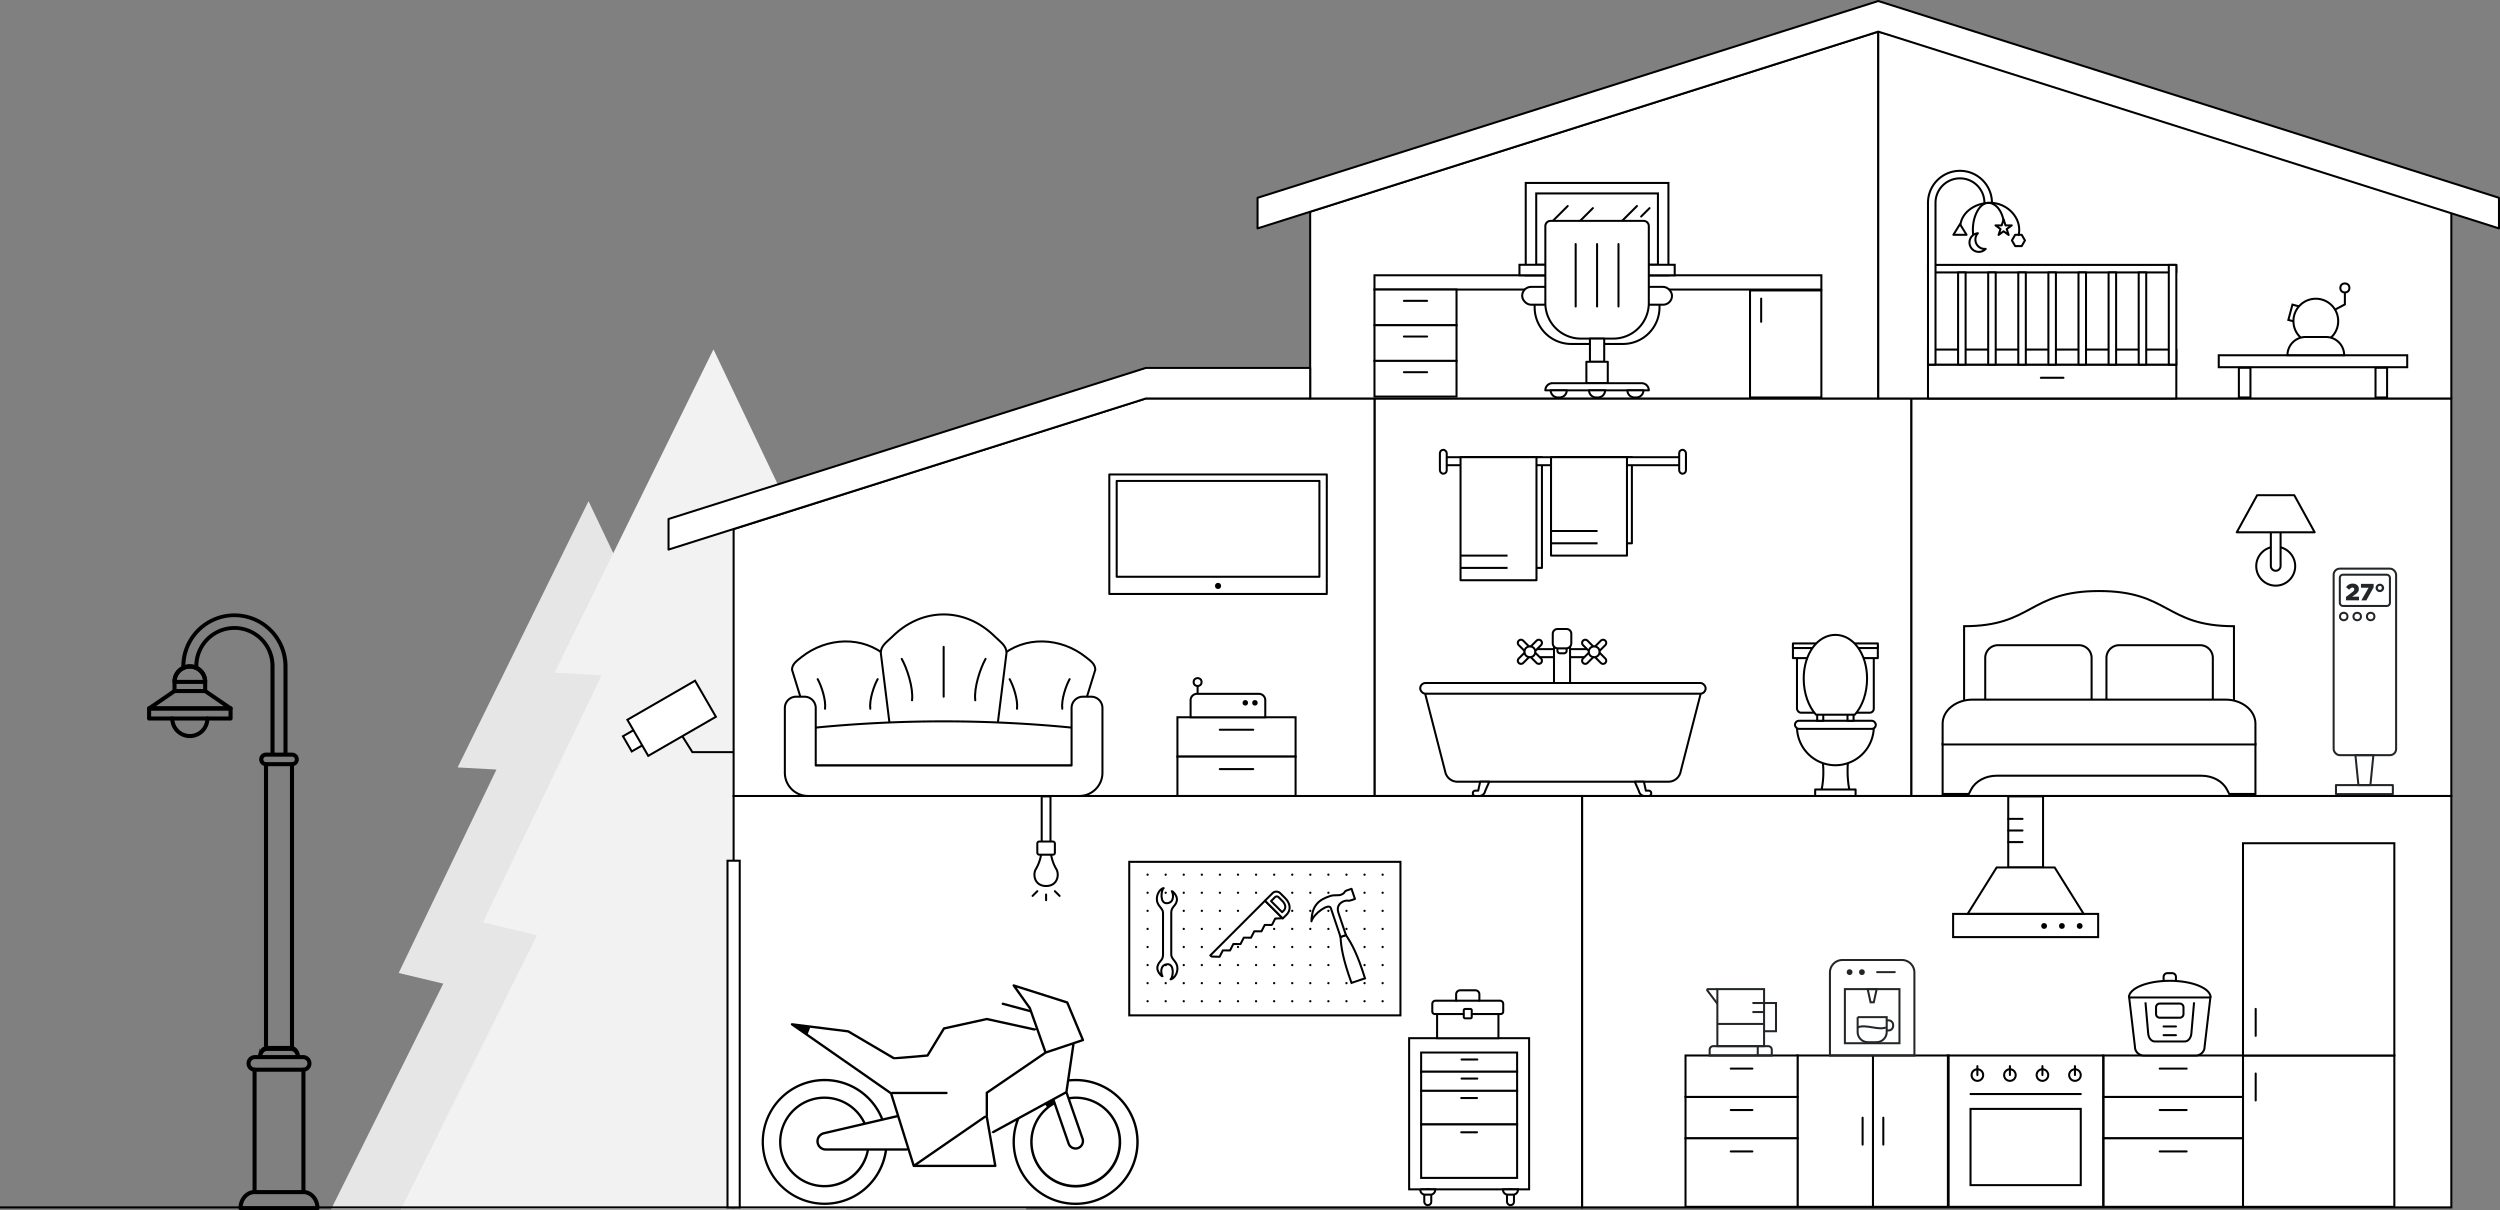 <svg xmlns="http://www.w3.org/2000/svg" width="1225.93" height="593.479" viewBox="0 0 1225.93 593.479"><rect x="0" y="0" width="1225.93" height="593.479" fill="#808080" stroke="none"/><title>smart_home</title><g id="Layer_2" data-name="Layer 2"><g id="artwork"><rect x="674.004" y="195.398" width="263.306" height="194.932" fill="#fff" stroke="#000" stroke-miterlimit="10"/><rect x="937.31" y="195.398" width="264.752" height="194.932" fill="#fff" stroke="#000" stroke-miterlimit="10"/><polygon points="414.952 592.98 162.357 592.98 163.583 590.512 217.365 482.352 195.501 477.126 243.444 377.372 224.413 376.32 288.588 245.75 348.54 371.625 330.204 373.19 349.294 410.143 379.58 468.77 359.828 475.039 414.952 592.98" fill="#e6e6e6"/><polygon points="503.312 592.98 196.567 592.98 198.055 589.983 263.367 458.636 236.816 452.29 295.037 331.15 271.925 329.873 349.859 171.311 422.663 324.171 400.397 326.072 423.578 370.947 460.358 442.142 436.371 449.755 503.312 592.98" fill="#f2f2f2"/><polygon points="674.009 195.4 674.009 390.33 359.749 390.33 359.749 259.47 561.809 195.4 674.009 195.4" fill="#fff" stroke="#000" stroke-miterlimit="10"/><polygon points="921.051 195.398 642.469 195.398 642.469 103.83 921.051 15.497 921.051 195.398" fill="#fff" stroke="#000" stroke-linejoin="round"/><polygon points="1202.062 195.398 921.051 195.398 921.051 15.497 1202.062 93.66 1202.062 195.398" fill="#fff" stroke="#000" stroke-linejoin="round"/><rect x="1123.083" y="149.745" width="3.88" height="7.767" transform="translate(78.096 -285.943) rotate(15)" fill="#fff" stroke="#000" stroke-miterlimit="10"/><polyline points="1140.06 154.475 1149.86 149.262 1149.86 141.2" fill="none" stroke="#000" stroke-miterlimit="10"/><circle cx="1135.611" cy="157.464" r="10.982" fill="#fff" stroke="#000" stroke-miterlimit="10"/><rect x="945.431" y="129.897" width="121.776" height="3.69" fill="#fff" stroke="#000" stroke-linecap="round" stroke-linejoin="round"/><rect x="945.431" y="178.792" width="121.776" height="16.606" fill="#fff" stroke="#000" stroke-linecap="round" stroke-linejoin="round"/><rect x="945.431" y="171.412" width="121.776" height="7.38" fill="#fff" stroke="#000" stroke-linecap="round" stroke-linejoin="round"/><path d="M945.431,125.285v53.508h3.69v-79.339a11.993,11.993,0,1,1,23.986,0" fill="#fff" stroke="#000" stroke-linecap="round" stroke-linejoin="round"/><rect x="960.192" y="133.588" width="3.69" height="45.205" fill="#fff" stroke="#000" stroke-linecap="round" stroke-linejoin="round"/><rect x="974.953" y="133.588" width="3.69" height="45.205" fill="#fff" stroke="#000" stroke-linecap="round" stroke-linejoin="round"/><rect x="989.714" y="133.588" width="3.69" height="45.205" fill="#fff" stroke="#000" stroke-linecap="round" stroke-linejoin="round"/><rect x="1004.474" y="133.588" width="3.69" height="45.205" fill="#fff" stroke="#000" stroke-linecap="round" stroke-linejoin="round"/><rect x="1019.235" y="133.588" width="3.69" height="45.205" fill="#fff" stroke="#000" stroke-linecap="round" stroke-linejoin="round"/><rect x="1033.996" y="133.588" width="3.69" height="45.205" fill="#fff" stroke="#000" stroke-linecap="round" stroke-linejoin="round"/><rect x="1048.757" y="133.588" width="3.69" height="45.205" fill="#fff" stroke="#000" stroke-linecap="round" stroke-linejoin="round"/><rect x="1063.517" y="129.897" width="3.69" height="48.895" fill="#fff" stroke="#000" stroke-linecap="round" stroke-linejoin="round"/><line x1="1011.855" y1="185.25" x2="1000.784" y2="185.25" fill="none" stroke="#000" stroke-linecap="round" stroke-linejoin="round"/><path d="M976.798,99.453a15.683,15.683,0,1,0-31.367,0v25.831" fill="none" stroke="#000" stroke-linecap="round" stroke-linejoin="round"/><path d="M982.794,111.446c0-6.624-3.511-11.993-7.842-11.993s-8.303,7.38-7.38,15.683" fill="none" stroke="#000" stroke-linecap="round" stroke-linejoin="round"/><polygon points="982.511 107.624 983.454 110.524 986.503 110.524 984.036 112.316 984.978 115.216 982.511 113.424 980.045 115.216 980.987 112.316 978.52 110.524 981.569 110.524 982.511 107.624" fill="#fff" stroke="#000" stroke-linecap="round" stroke-linejoin="round"/><path d="M973.733,122.042a4.585,4.585,0,1,1-3.836-7.675,4.587,4.587,0,0,0,3.836,7.675Z" fill="#fff" stroke="#000" stroke-linecap="round" stroke-linejoin="round"/><path d="M961.249,111.447c0-6.624,6.613-11.993,14.771-11.993s15.64,7.38,13.902,15.683" fill="none" stroke="#000" stroke-linecap="round" stroke-linejoin="round"/><polygon points="991.383 115.137 988.187 115.137 986.589 117.904 988.187 120.672 991.383 120.672 992.981 117.904 991.383 115.137" fill="none" stroke="#000" stroke-linecap="round" stroke-linejoin="round"/><polygon points="964.343 115.137 957.886 115.137 961.115 109.915 964.343 115.137" fill="#fff" stroke="#000" stroke-linecap="round" stroke-linejoin="round"/><rect x="1088.013" y="174.212" width="92.417" height="5.858" fill="#fff"/><path d="M1179.93,174.712v4.858h-91.417v-4.858h91.417m1-1h-93.417v6.858h93.417v-6.858Z"/><rect x="1164.887" y="180.346" width="5.673" height="14.569" fill="#fff"/><path d="M1170.06,180.845V194.415h-4.673V180.845h4.673m1-1h-6.673V195.415h6.673V179.845Z"/><rect x="1097.883" y="180.346" width="5.672" height="14.569" fill="#fff"/><path d="M1103.055,180.845V194.415h-4.673V180.845h4.673m1-1h-6.673V195.415h6.673V179.845Z"/><path d="M1130.63,165.249h9.963a8.92,8.92,0,0,1,8.92,8.92v0a0,0,0,0,1,0,0H1121.71a0,0,0,0,1,0,0v0A8.92,8.92,0,0,1,1130.63,165.249Z" fill="#fff" stroke="#000" stroke-miterlimit="10"/><circle cx="1149.86" cy="141.2" r="2.224" fill="#fff" stroke="#000" stroke-miterlimit="10"/><path d="M752.548,145.048h61.227a0,0,0,0,1,0,0v5.685A17.931,17.931,0,0,1,795.845,168.665H770.479a17.931,17.931,0,0,1-17.931-17.931v-5.685A0,0,0,0,1,752.548,145.048Z" fill="#fff" stroke="#000" stroke-linecap="round" stroke-linejoin="round"/><rect x="674.004" y="134.99" width="219.144" height="6.997" fill="#fff" stroke="#000" stroke-miterlimit="10"/><rect x="674.004" y="141.987" width="40.235" height="17.494" fill="#fff" stroke="#000" stroke-miterlimit="10"/><rect x="674.004" y="159.481" width="40.235" height="17.494" fill="#fff" stroke="#000" stroke-miterlimit="10"/><rect x="674.004" y="176.974" width="40.235" height="17.494" fill="#fff" stroke="#000" stroke-miterlimit="10"/><rect x="858.161" y="142.424" width="34.987" height="52.481" transform="translate(1751.308 337.33) rotate(-180)" fill="#fff" stroke="#000" stroke-miterlimit="10"/><line x1="699.807" y1="147.527" x2="688.436" y2="147.527" fill="none" stroke="#000" stroke-linecap="round" stroke-miterlimit="10"/><line x1="699.807" y1="165.02" x2="688.436" y2="165.02" fill="none" stroke="#000" stroke-linecap="round" stroke-miterlimit="10"/><line x1="699.807" y1="182.514" x2="688.436" y2="182.514" fill="none" stroke="#000" stroke-linecap="round" stroke-miterlimit="10"/><line x1="863.627" y1="157.804" x2="863.627" y2="146.433" fill="none" stroke="#000" stroke-linecap="round" stroke-miterlimit="10"/><rect x="748.175" y="89.712" width="69.974" height="45.277" fill="#fff" stroke="#000" stroke-miterlimit="10"/><rect x="765.669" y="82.509" width="34.987" height="59.684" transform="translate(670.811 895.513) rotate(-90)" fill="#fff" stroke="#000" stroke-miterlimit="10"/><line x1="758.465" y1="111.322" x2="768.756" y2="101.032" fill="#fff" stroke="#000" stroke-linecap="round" stroke-linejoin="round"/><line x1="798.906" y1="121.972" x2="804.154" y2="116.724" fill="#fff" stroke="#000" stroke-linecap="round" stroke-linejoin="round"/><line x1="804.772" y1="106.177" x2="808.888" y2="102.061" fill="#fff" stroke="#000" stroke-linecap="round" stroke-linejoin="round"/><line x1="771.791" y1="121.098" x2="775.29" y2="117.599" fill="#fff" stroke="#000" stroke-linecap="round" stroke-linejoin="round"/><line x1="762.582" y1="120.583" x2="781.104" y2="102.061" fill="#fff" stroke="#000" stroke-linecap="round" stroke-linejoin="round"/><line x1="781.104" y1="122.641" x2="802.714" y2="101.032" fill="#fff" stroke="#000" stroke-linecap="round" stroke-linejoin="round"/><rect x="745.099" y="129.84" width="76.13" height="5.15" fill="#fff" stroke="#000" stroke-miterlimit="10"/><rect x="746.426" y="140.675" width="16.531" height="8.747" rx="4.373" ry="4.373" fill="#fff" stroke="#000" stroke-linecap="round" stroke-linejoin="round"/><rect x="803.367" y="140.675" width="16.531" height="8.747" rx="4.373" ry="4.373" transform="translate(1623.266 290.097) rotate(180)" fill="#fff" stroke="#000" stroke-linecap="round" stroke-linejoin="round"/><path d="M760.361,108.312h45.603a2.564,2.564,0,0,1,2.564,2.564v37.754a17.411,17.411,0,0,1-17.411,17.411H775.207a17.411,17.411,0,0,1-17.411-17.411V110.876A2.564,2.564,0,0,1,760.361,108.312Z" fill="#fff" stroke="#000" stroke-linecap="round" stroke-linejoin="round"/><rect x="779.663" y="166.041" width="6.997" height="11.371" fill="#fff" stroke="#000" stroke-linecap="round" stroke-linejoin="round"/><rect x="777.914" y="177.412" width="10.496" height="10.496" fill="#fff" stroke="#000" stroke-linecap="round" stroke-linejoin="round"/><path d="M761.295,187.908h43.734a3.499,3.499,0,0,1,3.499,3.499v0a0,0,0,0,1,0,0H757.797a0,0,0,0,1,0,0v0A3.499,3.499,0,0,1,761.295,187.908Z" fill="#fff" stroke="#000" stroke-linecap="round" stroke-linejoin="round"/><path d="M760.421,191.406h7.872a0,0,0,0,1,0,0v0a3.499,3.499,0,0,1-3.499,3.499h-.875a3.499,3.499,0,0,1-3.499-3.499v0A0,0,0,0,1,760.421,191.406Z" fill="#fff" stroke="#000" stroke-linecap="round" stroke-linejoin="round"/><path d="M779.226,191.406h7.872a0,0,0,0,1,0,0v0a3.499,3.499,0,0,1-3.499,3.499h-.875a3.499,3.499,0,0,1-3.499-3.499v0a0,0,0,0,1,0,0Z" fill="#fff" stroke="#000" stroke-linecap="round" stroke-linejoin="round"/><path d="M798.032,191.406h7.872a0,0,0,0,1,0,0v0a3.499,3.499,0,0,1-3.499,3.499h-.875a3.499,3.499,0,0,1-3.499-3.499v0A0,0,0,0,1,798.032,191.406Z" fill="#fff" stroke="#000" stroke-linecap="round" stroke-linejoin="round"/><line x1="783.162" y1="119.683" x2="783.162" y2="150.297" fill="none" stroke="#000" stroke-linecap="round" stroke-linejoin="round"/><line x1="793.658" y1="119.683" x2="793.658" y2="150.297" fill="none" stroke="#000" stroke-linecap="round" stroke-linejoin="round"/><line x1="772.666" y1="119.683" x2="772.666" y2="150.297" fill="none" stroke="#000" stroke-linecap="round" stroke-linejoin="round"/><rect x="751.529" y="318.314" width="28.894" height="3.94" fill="#fff" stroke="#000" stroke-linejoin="round"/><path d="M765.976,308.448h0a3.94,3.94,0,0,1,3.94,3.94v29.214a0,0,0,0,1,0,0H762.035a0,0,0,0,1,0,0V312.388A3.94,3.94,0,0,1,765.976,308.448Z" fill="#fff" stroke="#000" stroke-linejoin="round"/><path d="M764.881,315.687h2.189a1.153,1.153,0,0,1,1.153,1.153v2.275a1.238,1.238,0,0,1-1.238,1.238h-2.018a1.238,1.238,0,0,1-1.238-1.238v-2.275A1.153,1.153,0,0,1,764.881,315.687Z" fill="#fff" stroke="#000" stroke-linejoin="round"/><path d="M763.768,308.448H768.183a2.339,2.339,0,0,1,2.339,2.339v4.641a2.512,2.512,0,0,1-2.512,2.512h-4.068a2.512,2.512,0,0,1-2.512-2.512v-4.641A2.339,2.339,0,0,1,763.768,308.448Z" fill="#fff" stroke="#000" stroke-linejoin="round"/><path d="M834.64,337.546l-10.47,40.705a6.162,6.162,0,0,1-6.062,5.082H714.717a6.162,6.162,0,0,1-6.062-5.082l-10.47-40.705Z" fill="#fff" stroke="#000" stroke-linejoin="round"/><rect x="696.436" y="334.922" width="139.954" height="5.248" rx="2.624" ry="2.624" fill="#fff" stroke="#000" stroke-linejoin="round"/><path d="M730.305,383.332l-1.942,4.374-.219.647A2.887,2.887,0,0,1,725.406,390.33H723.482a1.236,1.236,0,0,1-1.242-1.242V388.948a1.236,1.236,0,0,1,1.242-1.242h1.382l.971-4.374Z" fill="#fff" stroke="#000" stroke-linejoin="round"/><path d="M801.646,383.332l1.942,4.374.219.647a2.887,2.887,0,0,0,2.738,1.977h1.924a1.236,1.236,0,0,0,1.242-1.242V388.948a1.236,1.236,0,0,0-1.242-1.242H807.087l-.971-4.374Z" fill="#fff" stroke="#000" stroke-linejoin="round"/><path d="M787.195,322.897a1.548,1.548,0,1,1-2.19,2.19l-3.269-3.269-3.269,3.269a1.564,1.564,0,0,1-2.19,0,1.554,1.554,0,0,1,0-2.19l3.269-3.269-3.269-3.269a1.564,1.564,0,0,1,0-2.19,1.554,1.554,0,0,1,2.19,0l3.269,3.269,3.269-3.269a1.548,1.548,0,1,1,2.19,2.19l-3.269,3.269Z" fill="#fff" stroke="#000" stroke-linejoin="round"/><circle cx="781.736" cy="319.627" r="2.627" fill="#fff" stroke="#000" stroke-linejoin="round"/><path d="M744.756,322.897a1.548,1.548,0,1,0,2.19,2.19l3.269-3.269,3.269,3.269a1.564,1.564,0,0,0,2.19,0,1.554,1.554,0,0,0,0-2.19l-3.269-3.269,3.269-3.269a1.564,1.564,0,0,0,0-2.19,1.554,1.554,0,0,0-2.19,0l-3.269,3.269-3.269-3.269a1.548,1.548,0,1,0-2.19,2.19l3.269,3.269Z" fill="#fff" stroke="#000" stroke-linejoin="round"/><circle cx="750.215" cy="319.627" r="2.627" fill="#fff" stroke="#000" stroke-linejoin="round"/><path d="M893.877,373.762h12.289c-.447,5.627-.025,12.002,1.536,16.568H892.34C893.976,386.035,894.488,379.709,893.877,373.762Z" fill="#fff" stroke="#000" stroke-linejoin="round"/><path d="M881.191,356.419a18.83,18.83,0,0,0,37.66,0Z" fill="#fff" stroke="#000" stroke-linejoin="round"/><rect x="880.2" y="353.446" width="39.642" height="3.964" rx="1.982" ry="1.982" fill="#fff" stroke="#000" stroke-linejoin="round"/><rect x="891.102" y="349.977" width="2.973" height="3.469" fill="#fff" stroke="#000" stroke-linejoin="round"/><rect x="905.967" y="349.977" width="2.973" height="3.469" transform="translate(1814.908 703.423) rotate(-180)" fill="#fff" stroke="#000" stroke-linejoin="round"/><rect x="881.191" y="318.759" width="37.66" height="30.723" rx="1.982" ry="1.982" fill="#fff" stroke="#000" stroke-linejoin="round"/><rect x="879.209" y="316.777" width="41.624" height="5.946" fill="#fff" stroke="#000" stroke-linejoin="round"/><rect x="879.209" y="315.527" width="41.624" height="2.241" fill="#fff" stroke="#000" stroke-linejoin="round"/><path d="M915.555,332.765c0,7.201-2.351,13.611-6.017,17.708H890.504c-3.666-4.096-6.017-10.507-6.017-17.708,0-12.384,6.959-21.439,15.534-21.439S915.555,320.381,915.555,332.765Z" fill="#fff" stroke="#000" stroke-linejoin="round"/><rect x="890.111" y="387.141" width="19.821" height="3.189" fill="#fff" stroke="#000" stroke-linejoin="round"/><rect x="718.89" y="224.197" width="37.236" height="54.292" fill="#fff" stroke="#000" stroke-linejoin="round"/><rect x="762.995" y="224.197" width="37.236" height="42.227" fill="#fff" stroke="#000" stroke-linejoin="round"/><rect x="706.931" y="224.197" width="119.807" height="3.921" fill="#fff" stroke="#000" stroke-linejoin="round"/><rect x="823.42" y="220.578" width="3.318" height="11.719" rx="1.659" ry="1.659" fill="#fff" stroke="#000" stroke-linejoin="round"/><rect x="706.088" y="220.578" width="3.345" height="11.719" rx="1.673" ry="1.673" fill="#fff" stroke="#000" stroke-linejoin="round"/><rect x="716.207" y="224.197" width="37.236" height="60.325" fill="#fff" stroke="#000" stroke-linejoin="round"/><rect x="760.582" y="224.197" width="37.236" height="48.26" fill="#fff" stroke="#000" stroke-linejoin="round"/><line x1="716.207" y1="278.49" x2="739.267" y2="278.49" fill="#fff" stroke="#000" stroke-linejoin="round"/><line x1="760.34" y1="266.425" x2="783.399" y2="266.425" fill="#fff" stroke="#000" stroke-linejoin="round"/><line x1="716.207" y1="272.457" x2="739.267" y2="272.457" fill="#fff" stroke="#000" stroke-linejoin="round"/><line x1="760.34" y1="260.392" x2="783.399" y2="260.392" fill="#fff" stroke="#000" stroke-linejoin="round"/><circle cx="1115.947" cy="277.636" r="9.553" fill="#fff" stroke="#000" stroke-linecap="round" stroke-linejoin="round"/><path d="M1113.558,258.396h4.777a0,0,0,0,1,0,0v19.106a2.388,2.388,0,0,1-2.388,2.388h0a2.388,2.388,0,0,1-2.388-2.388V258.396A0,0,0,0,1,1113.558,258.396Z" fill="#fff" stroke="#000" stroke-linecap="round" stroke-linejoin="round"/><polygon points="1096.84 261.018 1135.053 261.018 1125.04 242.83 1106.853 242.83 1096.84 261.018" fill="#fff" stroke="#000" stroke-linecap="round" stroke-linejoin="round"/><path d="M435.163,322.175c-12.12-10.762-29.958-9.593-42.072,0-2.322,1.839-4.708,3.43-4.708,6.246l10.298,33.344h41.191V328.421C439.871,325.605,437.378,324.141,435.163,322.175Z" fill="#fff" stroke="#000" stroke-linecap="round" stroke-linejoin="round"/><path d="M490.316,322.175c12.12-10.762,29.958-9.593,42.072,0,2.322,1.839,4.708,3.43,4.708,6.246l-10.298,33.344H485.608V328.421C485.608,325.605,488.101,324.141,490.316,322.175Z" fill="#fff" stroke="#000" stroke-linecap="round" stroke-linejoin="round"/><path d="M487.89,312.182c-14.604-14.513-35.697-14.513-50.3,0-2.547,2.531-5.674,4.373-5.674,7.964l5.408,43.595h50.833l5.408-43.595C493.564,316.555,490.436,314.713,487.89,312.182Z" fill="#fff" stroke="#000" stroke-linecap="round" stroke-linejoin="round"/><path d="M527.633,375.367H397.846v-18.358a644.839,644.839,0,0,1,129.786,0Z" fill="#fff" stroke="#000" stroke-linecap="round" stroke-linejoin="round"/><path d="M483.289,323.107c-2.524,4.507-5.768,14.061-5.047,20.28" fill="#fff" stroke="#000" stroke-linecap="round" stroke-linejoin="round"/><path d="M442.19,323.107c2.524,4.507,5.768,14.061,5.047,20.28" fill="#fff" stroke="#000" stroke-linecap="round" stroke-linejoin="round"/><line x1="462.74" y1="341.644" x2="462.74" y2="317.204" fill="none" stroke="#000" stroke-linecap="round" stroke-linejoin="round"/><path d="M524.514,333.039c-1.806,3.225-4.127,10.061-3.611,14.511" fill="#fff" stroke="#000" stroke-linecap="round" stroke-linejoin="round"/><path d="M495.106,333.039c1.806,3.225,4.127,10.061,3.611,14.511" fill="#fff" stroke="#000" stroke-linecap="round" stroke-linejoin="round"/><path d="M400.965,333.039c1.806,3.225,4.127,10.061,3.611,14.511" fill="#fff" stroke="#000" stroke-linecap="round" stroke-linejoin="round"/><path d="M430.373,333.039c-1.806,3.225-4.127,10.061-3.611,14.511" fill="#fff" stroke="#000" stroke-linecap="round" stroke-linejoin="round"/><path d="M540.611,347.187v31.744A11.399,11.399,0,0,1,529.223,390.33H396.257a11.399,11.399,0,0,1-11.389-11.4V347.187a5.544,5.544,0,0,1,5.538-5.548h4.067a5.544,5.544,0,0,1,5.538,5.548v28.185h125.46V347.187a5.544,5.544,0,0,1,5.538-5.548h4.067A5.544,5.544,0,0,1,540.611,347.187Z" fill="#fff" stroke="#000" stroke-linecap="round" stroke-linejoin="round"/><rect x="543.975" y="232.66" width="106.646" height="58.605" fill="#fff" stroke="#000" stroke-linecap="round" stroke-linejoin="round"/><rect x="573.798" y="209.628" width="47" height="99.404" transform="translate(856.628 -337.968) rotate(90)" fill="#fff" stroke="#000" stroke-linecap="round" stroke-linejoin="round"/><circle cx="597.298" cy="287.323" r="1.5"/><rect x="577.378" y="351.723" width="57.94" height="19.304" fill="#fff" stroke="#000" stroke-miterlimit="10"/><rect x="577.378" y="371.026" width="57.94" height="19.304" fill="#fff" stroke="#000" stroke-miterlimit="10"/><line x1="614.535" y1="357.835" x2="598.161" y2="357.835" fill="none" stroke="#000" stroke-linecap="round" stroke-miterlimit="10"/><line x1="614.535" y1="377.139" x2="598.161" y2="377.139" fill="none" stroke="#000" stroke-linecap="round" stroke-miterlimit="10"/><line x1="587.272" y1="346.998" x2="587.272" y2="335.025" fill="#fff" stroke="#000" stroke-linecap="round" stroke-miterlimit="10"/><circle cx="587.272" cy="334.462" r="1.944" fill="#fff" stroke="#000" stroke-linecap="round" stroke-miterlimit="10"/><path d="M586.974,340.238h30.341a3.139,3.139,0,0,1,3.139,3.139v8.346a0,0,0,0,1,0,0H583.835a0,0,0,0,1,0,0v-8.346A3.139,3.139,0,0,1,586.974,340.238Z" fill="#fff" stroke="#000" stroke-linecap="round" stroke-miterlimit="10"/><circle cx="615.384" cy="344.643" r="1.352"/><circle cx="610.652" cy="344.643" r="1.352"/><rect x="775.826" y="390.33" width="426.236" height="201.738" fill="#fff" stroke="#000" stroke-miterlimit="10"/><rect x="359.744" y="390.33" width="416.041" height="201.738" fill="#fff" stroke="#000" stroke-miterlimit="10"/><rect x="984.786" y="390.531" width="17.07" height="34.851" fill="none" stroke="#000" stroke-linecap="round" stroke-miterlimit="10"/><rect x="881.343" y="517.581" width="74.21" height="74.21" fill="#fff" stroke="#000" stroke-miterlimit="10"/><rect x="1099.904" y="517.581" width="74.21" height="74.21" fill="#fff" stroke="#000" stroke-miterlimit="10"/><rect x="1099.904" y="413.499" width="74.21" height="104.082" fill="#fff" stroke="#000" stroke-miterlimit="10"/><rect x="1031.409" y="537.891" width="68.494" height="20.31" fill="#fff" stroke="#000" stroke-miterlimit="10"/><rect x="1031.409" y="558.2" width="68.494" height="33.591" fill="#fff" stroke="#000" stroke-miterlimit="10"/><line x1="1072.257" y1="544.322" x2="1059.056" y2="544.322" fill="none" stroke="#000" stroke-linecap="round" stroke-miterlimit="10"/><rect x="1031.409" y="517.581" width="68.494" height="20.31" fill="#fff" stroke="#000" stroke-miterlimit="10"/><line x1="1072.257" y1="524.012" x2="1059.056" y2="524.012" fill="none" stroke="#000" stroke-linecap="round" stroke-miterlimit="10"/><line x1="1072.257" y1="564.632" x2="1059.056" y2="564.632" fill="none" stroke="#000" stroke-linecap="round" stroke-miterlimit="10"/><rect x="826.529" y="537.891" width="54.98" height="20.31" fill="#fff" stroke="#000" stroke-miterlimit="10"/><rect x="826.529" y="558.2" width="54.98" height="33.591" fill="#fff" stroke="#000" stroke-miterlimit="10"/><line x1="859.317" y1="544.322" x2="848.721" y2="544.322" fill="none" stroke="#000" stroke-linecap="round" stroke-miterlimit="10"/><rect x="826.529" y="517.581" width="54.98" height="20.31" fill="#fff" stroke="#000" stroke-miterlimit="10"/><line x1="859.317" y1="524.012" x2="848.721" y2="524.012" fill="none" stroke="#000" stroke-linecap="round" stroke-miterlimit="10"/><line x1="859.317" y1="564.632" x2="848.721" y2="564.632" fill="none" stroke="#000" stroke-linecap="round" stroke-miterlimit="10"/><line x1="918.448" y1="517.581" x2="918.448" y2="591.791" fill="none" stroke="#000" stroke-miterlimit="10"/><line x1="923.523" y1="548.085" x2="923.523" y2="561.287" fill="none" stroke="#000" stroke-linecap="round" stroke-miterlimit="10"/><line x1="1106.127" y1="494.74" x2="1106.127" y2="507.941" fill="none" stroke="#000" stroke-linecap="round" stroke-miterlimit="10"/><line x1="1106.127" y1="526.413" x2="1106.127" y2="539.615" fill="none" stroke="#000" stroke-linecap="round" stroke-miterlimit="10"/><line x1="913.372" y1="548.085" x2="913.372" y2="561.287" fill="none" stroke="#000" stroke-linecap="round" stroke-miterlimit="10"/><rect x="955.192" y="517.581" width="76.246" height="74.21" fill="none" stroke="#000" stroke-linecap="round" stroke-miterlimit="10"/><rect x="966.287" y="543.78" width="54.057" height="37.382" fill="none" stroke="#000" stroke-linecap="round" stroke-miterlimit="10"/><line x1="1020.343" y1="536.49" x2="966.287" y2="536.49" fill="none" stroke="#000" stroke-linecap="round" stroke-miterlimit="10"/><circle cx="969.654" cy="527.184" r="2.845" fill="none" stroke="#000" stroke-linecap="round" stroke-miterlimit="10"/><line x1="969.654" y1="527.184" x2="969.654" y2="522.798" fill="none" stroke="#000" stroke-linecap="round" stroke-miterlimit="10"/><circle cx="985.602" cy="527.184" r="2.845" fill="none" stroke="#000" stroke-linecap="round" stroke-miterlimit="10"/><line x1="985.602" y1="527.184" x2="985.602" y2="522.798" fill="none" stroke="#000" stroke-linecap="round" stroke-miterlimit="10"/><circle cx="1001.55" cy="527.184" r="2.845" fill="none" stroke="#000" stroke-linecap="round" stroke-miterlimit="10"/><line x1="1001.55" y1="527.184" x2="1001.55" y2="522.798" fill="none" stroke="#000" stroke-linecap="round" stroke-miterlimit="10"/><circle cx="1017.498" cy="527.184" r="2.845" fill="none" stroke="#000" stroke-linecap="round" stroke-miterlimit="10"/><line x1="1017.498" y1="527.184" x2="1017.498" y2="522.798" fill="none" stroke="#000" stroke-linecap="round" stroke-miterlimit="10"/><path d="M1051.191,517.581h25.606a4.268,4.268,0,0,0,4.268-4.268l2.845-24.183h-39.831l2.845,24.183A4.268,4.268,0,0,0,1051.191,517.581Z" fill="#fff" stroke="#000" stroke-miterlimit="10"/><path d="M1075.911,491.521l-1.336,15.315c-.193,2.207-1.579,3.87-3.227,3.87h-14.708c-1.648,0-3.035-1.663-3.227-3.87l-1.336-15.315" fill="#fff" stroke="#000" stroke-miterlimit="10"/><path d="M1084.031,489.13c0-4.517-8.971-8.18-20.037-8.18s-20.037,3.662-20.037,8.18" fill="none" stroke="#000" stroke-miterlimit="10"/><path d="M1067.017,480.951v-1.896a1.837,1.837,0,0,0-1.837-1.837h-2.371a1.837,1.837,0,0,0-1.837,1.837v1.896" fill="none" stroke="#000" stroke-miterlimit="10"/><path d="M1059.089,492.124h9.81a1.823,1.823,0,0,1,1.823,1.823v3.29a1.823,1.823,0,0,1-1.823,1.823h-9.81a1.823,1.823,0,0,1-1.823-1.823v-3.29A1.823,1.823,0,0,1,1059.089,492.124Z" fill="none" stroke="#000" stroke-miterlimit="10"/><line x1="1067.016" y1="503.356" x2="1060.971" y2="503.356" fill="none" stroke="#000" stroke-linecap="round" stroke-miterlimit="10"/><line x1="1067.016" y1="507.623" x2="1060.971" y2="507.623" fill="none" stroke="#000" stroke-linecap="round" stroke-miterlimit="10"/><polygon points="964.871 448.143 1021.773 448.143 1007.547 425.382 979.096 425.382 964.871 448.143" fill="#fff" stroke="#000" stroke-linecap="round" stroke-miterlimit="10"/><circle cx="1002.373" cy="454.07" r="1.423"/><circle cx="1011.097" cy="454.07" r="1.423"/><circle cx="1019.821" cy="454.07" r="1.423"/><rect x="957.751" y="448.143" width="71.127" height="11.38" fill="none" stroke="#000" stroke-linecap="round" stroke-miterlimit="10"/><line x1="984.786" y1="401.554" x2="991.774" y2="401.554" fill="none" stroke="#000" stroke-linecap="round" stroke-miterlimit="10"/><line x1="984.786" y1="407.245" x2="991.774" y2="407.245" fill="none" stroke="#000" stroke-linecap="round" stroke-miterlimit="10"/><line x1="984.786" y1="412.935" x2="991.774" y2="412.935" fill="none" stroke="#000" stroke-linecap="round" stroke-miterlimit="10"/><line x1="861.954" y1="513.006" x2="861.954" y2="517.581" fill="none" stroke="#232629" stroke-miterlimit="10"/><line x1="865.052" y1="491.853" x2="859.331" y2="491.853" fill="none" stroke="#232629" stroke-miterlimit="10"/><line x1="865.052" y1="496.283" x2="859.331" y2="496.283" fill="none" stroke="#232629" stroke-miterlimit="10"/><rect x="842.146" y="485.04" width="22.905" height="27.966" fill="none" stroke="#232629" stroke-miterlimit="10"/><line x1="842.146" y1="502.111" x2="865.052" y2="502.111" fill="none" stroke="#232629" stroke-miterlimit="10"/><polyline points="864.783 491.853 870.897 491.853 870.897 505.684 864.783 505.684" fill="none" stroke="#232629" stroke-miterlimit="10"/><path d="M842.146,485.04h-4.59a.415.415,0,0,0-.268.731l4.858,6.446" fill="none" stroke="#232629" stroke-miterlimit="10"/><path d="M840.13,513.006h26.939a1.763,1.763,0,0,1,1.763,1.763V517.581a0,0,0,0,1,0,0H838.367a0,0,0,0,1,0,0v-2.812A1.763,1.763,0,0,1,840.13,513.006Z" fill="none" stroke="#232629" stroke-miterlimit="10"/><path d="M903.503,470.759h29.114a6.153,6.153,0,0,1,6.153,6.153V517.581a0,0,0,0,1,0,0H897.351a0,0,0,0,1,0,0V476.912A6.153,6.153,0,0,1,903.503,470.759Z" fill="none" stroke="#232629" stroke-miterlimit="10"/><rect x="904.679" y="485.04" width="26.762" height="26.532" fill="none" stroke="#232629" stroke-miterlimit="10"/><circle cx="906.991" cy="476.713" r="1.423" fill="#232629"/><circle cx="913.037" cy="476.713" r="1.423" fill="#232629"/><line x1="929.13" y1="476.713" x2="920.505" y2="476.713" fill="none" stroke="#232629" stroke-linecap="round" stroke-miterlimit="10"/><path d="M910.933,498.769h14.255a0,0,0,0,1,0,0v7.255a5.038,5.038,0,0,1-5.038,5.038h-4.178a5.038,5.038,0,0,1-5.038-5.038v-7.255A0,0,0,0,1,910.933,498.769Z" fill="none" stroke="#232629" stroke-miterlimit="10"/><polygon points="917.273 491.503 918.848 491.503 920.27 485.04 915.851 485.04 917.273 491.503" fill="none" stroke="#232629" stroke-miterlimit="10"/><path d="M910.933,503.831c3.793-1.778,10.225,1.541,13.885,0" fill="none" stroke="#232629" stroke-miterlimit="10"/><path d="M924.817,505.298h1.022a2.277,2.277,0,0,0,2.489-1.974V502.337a2.277,2.277,0,0,0-2.489-1.974h-1.022" fill="none" stroke="#232629" stroke-miterlimit="10"/><rect x="691" y="509.099" width="58.831" height="74.127" fill="#fff" stroke="#000" stroke-miterlimit="10"/><rect x="715.709" y="497.305" width="9.413" height="47.065" transform="translate(1241.253 -199.579) rotate(90)" fill="#fff" stroke="#000" stroke-miterlimit="10"/><rect x="715.709" y="506.718" width="9.413" height="47.065" transform="translate(1250.666 -190.166) rotate(90)" fill="#fff" stroke="#000" stroke-miterlimit="10"/><rect x="712.179" y="519.624" width="16.473" height="47.065" transform="translate(1263.572 -177.26) rotate(90)" fill="#fff" stroke="#000" stroke-miterlimit="10"/><rect x="707.311" y="540.965" width="26.209" height="47.065" transform="translate(1284.913 -155.919) rotate(90)" fill="#fff" stroke="#000" stroke-miterlimit="10"/><rect x="698.427" y="583.226" width="3.422" height="7.736" rx="1.602" ry="1.602" fill="#fff" stroke="#000" stroke-miterlimit="10"/><path d="M696.481,583.226h7.315a0,0,0,0,1,0,0v.254a2.334,2.334,0,0,1-2.334,2.334h-2.647a2.334,2.334,0,0,1-2.334-2.334v-.254A0,0,0,0,1,696.481,583.226Z" fill="#fff" stroke="#000" stroke-miterlimit="10"/><rect x="738.982" y="583.226" width="3.422" height="7.736" rx="1.602" ry="1.602" transform="translate(1481.386 1174.187) rotate(-180)" fill="#fff" stroke="#000" stroke-miterlimit="10"/><path d="M739.369,583.226h2.647a2.334,2.334,0,0,1,2.334,2.334v.254a0,0,0,0,1,0,0h-7.315a0,0,0,0,1,0,0v-.254A2.334,2.334,0,0,1,739.369,583.226Z" transform="translate(1481.386 1169.04) rotate(-180)" fill="#fff" stroke="#000" stroke-miterlimit="10"/><line x1="724.279" y1="555.244" x2="716.553" y2="555.244" fill="none" stroke="#000" stroke-linecap="round" stroke-miterlimit="10"/><line x1="724.279" y1="538.446" x2="716.553" y2="538.446" fill="none" stroke="#000" stroke-linecap="round" stroke-miterlimit="10"/><line x1="724.426" y1="528.895" x2="716.7" y2="528.895" fill="none" stroke="#000" stroke-linecap="round" stroke-miterlimit="10"/><line x1="724.426" y1="519.555" x2="716.7" y2="519.555" fill="none" stroke="#000" stroke-linecap="round" stroke-miterlimit="10"/><rect x="704.707" y="497.065" width="30.083" height="12.033" fill="#fff" stroke="#000" stroke-linecap="round" stroke-miterlimit="10"/><path d="M737.139,492.285v3.742a1.225,1.225,0,0,1-1.225,1.225h-32.33a1.225,1.225,0,0,1-1.225-1.225v-3.742a1.566,1.566,0,0,1,1.566-1.566h31.648A1.566,1.566,0,0,1,737.139,492.285Z" fill="#fff" stroke="#000" stroke-linecap="round" stroke-miterlimit="10"/><path d="M725.445,490.72v-3.138a1.961,1.961,0,0,0-1.961-1.961h-7.471a1.961,1.961,0,0,0-1.961,1.961v3.138" fill="none" stroke="#000" stroke-linecap="round" stroke-miterlimit="10"/><rect x="717.797" y="494.774" width="3.903" height="4.582" rx="0.591" ry="0.591" fill="#fff" stroke="#000" stroke-linecap="round" stroke-miterlimit="10"/><rect x="510.82" y="390.531" width="4.307" height="25.84" fill="none" stroke="#000" stroke-linecap="round" stroke-miterlimit="10"/><path d="M515.126,415.895a21.081,21.081,0,0,0,2.826,10.228c1.615,2.557.807,8.344-4.979,8.344s-6.594-5.787-4.979-8.344a21.081,21.081,0,0,0,2.826-10.228Z" fill="#fff" stroke="#000" stroke-linecap="round" stroke-miterlimit="10"/><rect x="508.666" y="412.665" width="8.613" height="6.46" rx="0.932" ry="0.932" fill="#fff" stroke="#000" stroke-linecap="round" stroke-miterlimit="10"/><line x1="508.666" y1="437.009" x2="506.349" y2="439.326" fill="#fff" stroke="#000" stroke-linecap="round" stroke-miterlimit="10"/><line x1="517.28" y1="437.009" x2="519.597" y2="439.326" fill="#fff" stroke="#000" stroke-linecap="round" stroke-miterlimit="10"/><line x1="512.973" y1="438.647" x2="512.973" y2="441.428" fill="#fff" stroke="#000" stroke-linecap="round" stroke-miterlimit="10"/><rect x="553.75" y="422.617" width="132.986" height="75.285" fill="none" stroke="#000" stroke-linecap="round" stroke-miterlimit="10"/><circle cx="562.749" cy="428.916" r="0.554"/><circle cx="571.615" cy="428.916" r="0.554"/><circle cx="580.481" cy="428.916" r="0.554"/><circle cx="589.346" cy="428.916" r="0.554"/><circle cx="598.212" cy="428.916" r="0.554"/><circle cx="607.078" cy="428.916" r="0.554"/><circle cx="615.944" cy="428.916" r="0.554"/><circle cx="624.809" cy="428.916" r="0.554"/><circle cx="633.675" cy="428.916" r="0.554"/><circle cx="642.541" cy="428.916" r="0.554"/><circle cx="651.406" cy="428.916" r="0.554"/><circle cx="660.272" cy="428.916" r="0.554"/><circle cx="669.138" cy="428.916" r="0.554"/><circle cx="678.004" cy="428.916" r="0.554"/><circle cx="562.749" cy="437.782" r="0.554"/><circle cx="571.615" cy="437.782" r="0.554"/><circle cx="580.481" cy="437.782" r="0.554"/><circle cx="589.346" cy="437.782" r="0.554"/><circle cx="598.212" cy="437.782" r="0.554"/><circle cx="607.078" cy="437.782" r="0.554"/><circle cx="615.944" cy="437.782" r="0.554"/><circle cx="624.809" cy="437.782" r="0.554"/><circle cx="633.675" cy="437.782" r="0.554"/><circle cx="642.541" cy="437.782" r="0.554"/><circle cx="651.406" cy="437.782" r="0.554"/><circle cx="660.272" cy="437.782" r="0.554"/><circle cx="669.138" cy="437.782" r="0.554"/><circle cx="678.004" cy="437.782" r="0.554"/><circle cx="562.749" cy="446.648" r="0.554"/><circle cx="571.615" cy="446.648" r="0.554"/><circle cx="580.481" cy="446.648" r="0.554"/><circle cx="589.346" cy="446.648" r="0.554"/><circle cx="598.212" cy="446.648" r="0.554"/><circle cx="607.078" cy="446.648" r="0.554"/><circle cx="615.944" cy="446.648" r="0.554"/><circle cx="624.809" cy="446.648" r="0.554"/><circle cx="633.675" cy="446.648" r="0.554"/><circle cx="642.541" cy="446.648" r="0.554"/><circle cx="651.406" cy="446.648" r="0.554"/><circle cx="660.272" cy="446.648" r="0.554"/><circle cx="669.138" cy="446.648" r="0.554"/><circle cx="678.004" cy="446.648" r="0.554"/><circle cx="562.749" cy="455.513" r="0.554"/><circle cx="571.615" cy="455.513" r="0.554"/><circle cx="580.481" cy="455.513" r="0.554"/><circle cx="589.346" cy="455.513" r="0.554"/><circle cx="598.212" cy="455.513" r="0.554"/><circle cx="607.078" cy="455.513" r="0.554"/><circle cx="615.944" cy="455.513" r="0.554"/><circle cx="624.809" cy="455.513" r="0.554"/><circle cx="633.675" cy="455.513" r="0.554"/><circle cx="642.541" cy="455.513" r="0.554"/><circle cx="651.406" cy="455.513" r="0.554"/><circle cx="660.272" cy="455.513" r="0.554"/><circle cx="669.138" cy="455.513" r="0.554"/><circle cx="678.004" cy="455.513" r="0.554"/><circle cx="562.749" cy="464.379" r="0.554"/><circle cx="571.615" cy="464.379" r="0.554"/><circle cx="580.481" cy="464.379" r="0.554"/><circle cx="589.346" cy="464.379" r="0.554"/><circle cx="598.212" cy="464.379" r="0.554"/><circle cx="607.078" cy="464.379" r="0.554"/><circle cx="615.944" cy="464.379" r="0.554"/><circle cx="624.809" cy="464.379" r="0.554"/><circle cx="633.675" cy="464.379" r="0.554"/><circle cx="642.541" cy="464.379" r="0.554"/><circle cx="651.406" cy="464.379" r="0.554"/><circle cx="660.272" cy="464.379" r="0.554"/><circle cx="669.138" cy="464.379" r="0.554"/><circle cx="678.004" cy="464.379" r="0.554"/><circle cx="562.749" cy="473.245" r="0.554"/><circle cx="571.615" cy="473.245" r="0.554"/><circle cx="580.481" cy="473.245" r="0.554"/><circle cx="589.346" cy="473.245" r="0.554"/><circle cx="598.212" cy="473.245" r="0.554"/><circle cx="607.078" cy="473.245" r="0.554"/><circle cx="615.944" cy="473.245" r="0.554"/><circle cx="624.809" cy="473.245" r="0.554"/><circle cx="633.675" cy="473.245" r="0.554"/><circle cx="642.541" cy="473.245" r="0.554"/><circle cx="651.406" cy="473.245" r="0.554"/><circle cx="660.272" cy="473.245" r="0.554"/><circle cx="669.138" cy="473.245" r="0.554"/><circle cx="678.004" cy="473.245" r="0.554"/><circle cx="562.749" cy="482.111" r="0.554"/><circle cx="571.615" cy="482.111" r="0.554"/><circle cx="580.481" cy="482.111" r="0.554"/><circle cx="589.346" cy="482.111" r="0.554"/><circle cx="598.212" cy="482.111" r="0.554"/><circle cx="607.078" cy="482.111" r="0.554"/><circle cx="615.944" cy="482.111" r="0.554"/><circle cx="624.809" cy="482.111" r="0.554"/><circle cx="633.675" cy="482.111" r="0.554"/><circle cx="642.541" cy="482.111" r="0.554"/><circle cx="651.406" cy="482.111" r="0.554"/><circle cx="660.272" cy="482.111" r="0.554"/><circle cx="669.138" cy="482.111" r="0.554"/><circle cx="678.004" cy="482.111" r="0.554"/><circle cx="562.749" cy="490.976" r="0.554"/><circle cx="571.615" cy="490.976" r="0.554"/><circle cx="580.481" cy="490.976" r="0.554"/><circle cx="589.346" cy="490.976" r="0.554"/><circle cx="598.212" cy="490.976" r="0.554"/><circle cx="607.078" cy="490.976" r="0.554"/><circle cx="615.944" cy="490.976" r="0.554"/><circle cx="624.809" cy="490.976" r="0.554"/><circle cx="633.675" cy="490.976" r="0.554"/><circle cx="642.541" cy="490.976" r="0.554"/><circle cx="651.406" cy="490.976" r="0.554"/><circle cx="660.272" cy="490.976" r="0.554"/><circle cx="669.138" cy="490.976" r="0.554"/><circle cx="678.004" cy="490.976" r="0.554"/><polygon points="620.331 441.671 628.924 450.264 627.647 450.327 625.333 450.435 624.369 452.319 623.813 453.404 623.489 453.578 622.308 453.569 620.193 453.557 619.228 455.441 618.925 456.039 618.588 456.7 617.714 456.697 617.173 456.691 615.058 456.679 614.094 458.562 614.037 458.68 613.451 459.824 612.036 459.815 611.936 459.812 609.924 459.8 609.148 461.32 608.962 461.681 608.316 462.946 606.898 462.94 606.159 462.934 604.786 462.925 604.257 463.958 603.824 464.806 603.182 466.068 601.76 466.058 600.381 466.049 599.651 466.046 599.369 466.599 598.69 467.927 598.044 469.186 596.683 469.147 594.754 469.087 594.204 469.072 593.489 468.513 620.331 441.671" fill="#fff" stroke="#000" stroke-linecap="round" stroke-linejoin="round"/><path d="M630.249,440.467h0c2.406,2.406,3.007,5.706.601,8.112l-1.805,1.805-8.713-8.713,3.653-3.653a2.698,2.698,0,0,1,3.816,0l2.449,2.449" fill="#fff" stroke="#000" stroke-linecap="round" stroke-linejoin="round"/><path d="M628.722,447.3l.773-.773c1.495-1.495.564-3.487-.688-4.739l-1.769-1.769a1.269,1.269,0,0,0-1.784-.105l-1.959,1.959Z" fill="#fff" stroke="#000" stroke-linecap="round" stroke-linejoin="round"/><path d="M669.357,479.745l-6.627,2.23c-4.233-11.745-5.086-17.449-5.372-22.539l2.651-.892C662.859,462.772,665.627,467.831,669.357,479.745Z" fill="#fff" stroke="#000" stroke-miterlimit="10"/><path d="M662.757,435.855l1.673,4.97-1.988.669c-1.657.558-1.548-.217-3.205.341s-4.1,2.232-2.921,5.734l3.693,10.975-2.651.892-4.767-14.166c-.892-2.651-8.511,2.864-9.495,6.515.21-7.958,3.756-10.579,9.058-12.363,2.651-.892,4.091.099,5.968-.902s.66-1.329,2.648-1.998Z" fill="#fff" stroke="#000" stroke-linecap="round" stroke-linejoin="round"/><line x1="359.744" y1="592.068" y2="592.068" fill="#fff" stroke="#000" stroke-miterlimit="10"/><polygon points="1225.43 97 1225.43 112 921.05 15.5 616.67 112 616.67 97 921.05 0.5 1225.43 97" fill="#fff" stroke="#000" stroke-linejoin="round"/><polygon points="642.47 180.42 642.47 195.4 561.85 195.4 561.85 195.42 327.833 269.497 327.833 254.497 561.85 180.42 642.47 180.42" fill="#fff" stroke="#000" stroke-linejoin="round"/><path d="M549.412,506.025q-.148-.383-.296-.765a2.292,2.292,0,0,0-.734-.95c-.292-1.561.11-3.447.143-4.906.048-2.131.023-4.263-.024-6.394-.078-3.544.033-7.194-.746-10.668-.582-2.601-4.578-1.5-3.996,1.102,1.003,4.477.677,9.567.645,14.134-.023,3.319-.774,6.743.698,9.811a1.926,1.926,0,0,0,1.576.987C548.154,508.909,550.118,507.854,549.412,506.025Z" fill="#fff"/><path d="M527.463,590.893a30.932,30.932,0,0,1-29.63-39.835l.413-1.37L487.364,555.628a.548.548,0,0,1-.542.001l-.66-.35.502-.542a.657.657,0,0,1,.14-.125l35.602-19.433,3.333-22.772-12.749,4.27-28.501,19.488-.003,11.023-.069.268.038.141a1.025,1.025,0,0,0,.047.129l1.356,7.881,2.774,16.019a.581.581,0,0,1-.574.679H448.084a.617.617,0,0,1-.161-.029l-.158-.077a.512.512,0,0,1-.124-.112s-.033-.045-.038-.053a.715.715,0,0,1-.073-.139l-2.435-7.786-.526.117-.149.039-9.407-.002-.078.496a30.906,30.906,0,1,1-2.07-16.858l.192.453,6.63-1.542-3.218-10.294-48.415-33.739a.577.577,0,0,1-.208-.682.564.564,0,0,1,.536-.374L415.992,505.17a.603.603,0,0,1,.221.076l22.368,13.151.552-.044c2.168-.171,9.151-.773,14.469-1.234l.889-.077,7.906-13.01a.578.578,0,0,1,.369-.267l21.017-4.633a.683.683,0,0,1,.132-.015l24.024,5.26-2.828-7.975-13.495-3.612a.582.582,0,0,1-.41-.711.576.576,0,0,1,.552-.432.584.584,0,0,1,.158.022l12.921,3.458-8.217-11.546a.581.581,0,0,1,.472-.916.568.568,0,0,1,.176.027l26.244,8.339a.586.586,0,0,1,.362.333l7.706,18.43a.58.58,0,0,1-.353.775l-4.252,1.423-2.517,17.194.727-.05c.839-.06,1.585-.088,2.281-.088a30.922,30.922,0,0,1,0,61.844Zm-27.614-42.08-.078.197a29.763,29.763,0,1,0,27.692-18.799c-.893,0-1.809.041-2.72.121l-.461.041-.75,5.123.851,2.453.471-.058a21.612,21.612,0,0,1,2.61-.184,22.313,22.313,0,1,1-14.136,5.074l-.652-.968Zm-95.433-18.602a29.76,29.76,0,1,0,29.291,34.738l.116-.684H426.113l-.1.464a22.008,22.008,0,0,1-21.687,17.506,22.264,22.264,0,1,1,19.851-32.271l.207.412,7.526-1.751-.284-.647A29.745,29.745,0,0,0,404.416,530.211Zm-.089,8.657a21.102,21.102,0,1,0,20.444,26.121l.174-.724H404.926a4.618,4.618,0,0,1-1.066-9.112l19.373-4.51-.363-.676A21.049,21.049,0,0,0,404.327,538.868Zm111.858,3.276a21.077,21.077,0,1,0,11.278-3.276c-.576,0-1.217.037-1.958.111l-.739.073,6.641,19.15a3.949,3.949,0,0,1,.214,1.35,4.205,4.205,0,0,1-2.819,3.992,4.138,4.138,0,0,1-1.362.231,4.214,4.214,0,0,1-3.978-2.835L516.81,541.75Zm-66.24,29.001h37.423l-3.991-23.069Zm-1.541-.344,34.162-23.574a.567.567,0,0,1,.253-.082l.51-.069V535.86a.578.578,0,0,1,.253-.478l28.453-19.457-3.891-10.967-.61.355a.549.549,0,0,1-.267.09.531.531,0,0,1-.125-.015l-23.231-5.096-20.65,4.552-7.93,13.049a.576.576,0,0,1-.443.278l-.518.045c-9.459.827-13.776,1.204-15.621,1.204a3.87,3.87,0,0,1-.823-.049l-22.194-13.063-18.471-2.31-1.145,2.983,41.014,28.583.302-.134a.556.556,0,0,1,.231-.053h26.443a.581.581,0,1,1,0,1.162H437.691ZM404.122,556.282a3.458,3.458,0,0,0,.804,6.82H444.781l-4.745-15.178ZM517.204,539.342l.408,1.179.039.061a.517.517,0,0,1,.097.273l.006.078L524.56,560.559a3.03,3.03,0,0,0,5.899-1.007,2.71,2.71,0,0,0-.145-.958l-7.699-22.205Zm-11.733-45.323a.566.566,0,0,1,.072.137l7.543,21.265,17.179-5.754L522.901,492.055l-24.328-7.73Z"/><rect x="356.744" y="422.068" width="6" height="170" fill="#fff" stroke="#000" stroke-miterlimit="10"/><rect x="307.068" y="358.312" width="8.599" height="8.599" transform="translate(-139.591 204.264) rotate(-30)" fill="#fff" stroke="#000" stroke-miterlimit="10"/><rect x="310.198" y="342.017" width="38.306" height="20.424" transform="translate(-131.99 211.865) rotate(-30)" fill="#fff" stroke="#000" stroke-miterlimit="10"/><polyline points="334.689 361.14 339.521 368.83 359.744 368.83" fill="none" stroke="#000" stroke-miterlimit="10"/><path d="M93.096,361.438a9.111,9.111,0,0,0,9.101-9.101.496.496,0,0,0-.992,0,8.108,8.108,0,0,1-16.217,0,.496.496,0,0,0-.992,0A9.111,9.111,0,0,0,93.096,361.438Z" stroke="#000" stroke-miterlimit="10"/><path d="M133.631,369.799a.496.496,0,0,0,.496-.496V326.678a19.172,19.172,0,0,0-38.345,0v.834a.496.496,0,1,0,.992,0v-.834a18.18,18.18,0,1,1,36.359,0l.001,42.625A.496.496,0,0,0,133.631,369.799Z" stroke="#000" stroke-miterlimit="10"/><path d="M139.998,369.799h0a.496.496,0,0,0,.496-.496V326.678a25.54,25.54,0,0,0-51.079,0v.702a.496.496,0,1,0,.992,0v-.702a24.547,24.547,0,0,1,49.094,0l.001,42.625A.496.496,0,0,0,139.998,369.799Z" stroke="#000" stroke-miterlimit="10"/><path d="M85.577,339.357a.496.496,0,0,0,.496-.496v-4.481a7.021,7.021,0,1,1,14.043,0v4.481a.496.496,0,1,0,.992,0v-4.481a8.014,8.014,0,1,0-16.027,0v4.481A.496.496,0,0,0,85.577,339.357Z" stroke="#000" stroke-miterlimit="10"/><path d="M85.081,334.379a8.014,8.014,0,1,1,16.027,0,.496.496,0,0,1-.496.496H85.577A.496.496,0,0,1,85.081,334.379Zm8.013-7.022a7.03,7.03,0,0,0-7.003,6.526h14.008A7.031,7.031,0,0,0,93.094,327.357Z" stroke="#000" stroke-miterlimit="10"/><path d="M72.601,347.391a.496.496,0,0,1,.309-.46l12.387-8.479a.497.497,0,0,1,.28-.087h15.035a.497.497,0,0,1,.28.087l12.458,8.53a.496.496,0,0,1-.28.905H73.116a.085.085,0,0,1-.02,0A.496.496,0,0,1,72.601,347.391Zm27.858-8.034H85.73l-11.012,7.538h36.749Z" stroke="#000" stroke-miterlimit="10"/><path d="M72.62,352.336v-4.945a.496.496,0,0,1,.496-.496h39.954a.496.496,0,0,1,.496.496v4.945a.496.496,0,0,1-.496.496H73.116A.496.496,0,0,1,72.62,352.336Zm39.954-4.449H73.612v3.953h38.962Z" stroke="#000" stroke-miterlimit="10"/><path d="M148.793,584.949a.496.496,0,0,0,.496-.496v-59.895a.496.496,0,1,0-.992,0v59.895A.496.496,0,0,0,148.793,584.949Z" stroke="#000" stroke-miterlimit="10"/><path d="M124.836,584.949a.496.496,0,0,0,.496-.496v-59.895a.496.496,0,0,0-.992,0v59.895A.496.496,0,0,0,124.836,584.949Z" stroke="#000" stroke-miterlimit="10"/><path d="M143.184,513.389a.491.491,0,0,0,.496-.486V374.792a.496.496,0,0,0-.992,0V512.903A.491.491,0,0,0,143.184,513.389Z" stroke="#000" stroke-miterlimit="10"/><path d="M130.441,513.384a.491.491,0,0,0,.496-.486V374.723a.496.496,0,0,0-.992,0V512.898A.491.491,0,0,0,130.441,513.384Z" stroke="#000" stroke-miterlimit="10"/><path d="M146.167,518.708a.334.334,0,0,0,.111-.019.796.796,0,0,0,.372-.883c-.396-2.56-2.014-4.418-3.849-4.418h-11.977c-1.815,0-3.388,1.758-3.824,4.275a.814.814,0,0,0,.356.897c.269.103.536-.136.605-.529.324-1.867,1.501-3.17,2.863-3.17h11.977c1.377,0,2.588,1.377,2.882,3.276C145.737,518.478,145.941,518.708,146.167,518.708Z" stroke="#000" stroke-miterlimit="10"/><path d="M121.391,521.471a3.587,3.587,0,0,1,3.584-3.583h23.679a3.583,3.583,0,1,1,0,7.166h-23.679A3.587,3.587,0,0,1,121.391,521.471Zm3.584-2.591a2.591,2.591,0,1,0,0,5.182h23.679a2.591,2.591,0,1,0,0-5.182Z" stroke="#000" stroke-miterlimit="10"/><path d="M117.45,592.483c0-4.642,3.313-8.417,7.386-8.417h23.957c4.071,0,7.384,3.775,7.384,8.417a.496.496,0,0,1-.496.496h-37.734A.496.496,0,0,1,117.45,592.483Zm31.343-7.425h-23.957c-3.382,0-6.159,3.066-6.38,6.929h36.714C154.95,588.124,152.174,585.058,148.793,585.058Z" stroke="#000" stroke-miterlimit="10"/><path d="M127.604,372.391a2.841,2.841,0,0,1,2.837-2.84h12.743a2.839,2.839,0,1,1,0,5.678h-12.743A2.84,2.84,0,0,1,127.604,372.391Zm2.837-1.848a1.847,1.847,0,0,0,0,3.693h12.743a1.847,1.847,0,1,0,0-3.693Z" stroke="#000" stroke-miterlimit="10"/><path d="M1095.472,307.071v45.977H963.137v-45.977c33.872,0,31.508-17.241,66.168-17.241S1061.6,307.071,1095.472,307.071Z" fill="#fff" stroke="#000" stroke-miterlimit="10"/><path d="M973.498,350.883V322.626a6.244,6.244,0,0,1,6.237-6.237h39.693a6.244,6.244,0,0,1,6.236,6.237v28.257Z" fill="#fff"/><path d="M1019.428,316.889a5.743,5.743,0,0,1,5.737,5.737v27.758h-51.166v-27.758a5.743,5.743,0,0,1,5.737-5.737h39.693m0-1H979.735a6.737,6.737,0,0,0-6.737,6.737v28.758h53.166v-28.758a6.737,6.737,0,0,0-6.737-6.737Z"/><path d="M1032.943,350.883V322.626a6.244,6.244,0,0,1,6.237-6.237h39.692a6.244,6.244,0,0,1,6.237,6.237v28.257Z" fill="#fff"/><path d="M1078.874,316.889a5.743,5.743,0,0,1,5.737,5.737v27.758h-51.167v-27.758a5.743,5.743,0,0,1,5.737-5.737h39.693m0-1h-39.693a6.737,6.737,0,0,0-6.737,6.737v28.758h53.167v-28.758a6.737,6.737,0,0,0-6.737-6.737Z"/><path d="M1093.146,389.33l-1.089-2.129c-2.124-4.138-7.048-6.812-12.544-6.812H979.096c-5.497,0-10.421,2.674-12.545,6.811L965.462,389.33H952.608v-24.543H1106V389.33Z" fill="#fff"/><path d="M1105.5,365.287V388.83h-12.047l-.951-1.858c-2.208-4.302-7.307-7.082-12.989-7.082H979.096c-5.682,0-10.78,2.78-12.99,7.083l-.95,1.857H953.109V365.287H1105.5m1-1H952.109V389.83h13.659l1.229-2.401c2.033-3.959,6.806-6.539,12.1-6.539h100.417c5.293,0,10.067,2.58,12.099,6.539l1.229,2.401H1106.5V364.287Z"/><path d="M952.608,365.064V354.862c0-6.499,6.575-11.786,14.656-11.786h124.08c8.081,0,14.655,5.287,14.655,11.786v10.202Z" fill="#fff"/><path d="M1091.344,343.576c7.806,0,14.156,5.063,14.156,11.286v9.702H953.109v-9.702c0-6.223,6.35-11.286,14.156-11.286h124.08m0-1H967.265c-8.366,0-15.156,5.505-15.156,12.286v10.702H1106.5V354.862c0-6.782-6.79-12.286-15.156-12.286Z"/><path d="M574.351,468.129V447.615c0-3.027,2.018-3.027,2.69-5.717.752-3.008-3.027-5.717-2.354-4.708s1.345,5.381-2.354,5.717-3.027-6.39-1.681-7.399c-1.009,0-3.363,2.018-3.363,5.381s3.027,4.372,3.027,6.726V468.129c0,3.027-2.018,3.027-2.69,5.717-.752,3.008,3.027,5.717,2.354,4.708s-1.345-5.381,2.354-5.717,3.027,6.39,1.681,7.399c1.009,0,3.363-2.018,3.363-5.381S574.351,470.483,574.351,468.129Z" fill="#fff" stroke="#000" stroke-linecap="round" stroke-linejoin="round"/><path d="M399.625,495.049l-7.938-1.344,6.751,4.647.01-.024a.494.494,0,0,0,.736-.277c.119-.4.217-.817.361-1.208a3.907,3.907,0,0,1,.473-.929A.528.528,0,0,0,399.625,495.049Z" fill="#fff"/><rect x="1145.493" y="384.99" width="27.891" height="4.404" fill="none" stroke="#232629" stroke-linecap="round" stroke-linejoin="round"/><polygon points="1156.503 384.989 1162.375 384.989 1163.843 370.31 1155.035 370.31 1156.503 384.989" fill="none" stroke="#232629" stroke-linecap="round" stroke-linejoin="round"/><rect x="1144.352" y="278.847" width="30.632" height="91.463" rx="3.015" ry="3.015" fill="none" stroke="#232629" stroke-linecap="round" stroke-linejoin="round"/><rect x="1147.381" y="281.812" width="24.573" height="15.346" rx="1.5" ry="1.5" fill="none" stroke="#232629" stroke-linecap="round" stroke-linejoin="round"/><path d="M1150.403,292.719l3.022-2.307c.761-.577,1.038-.969,1.038-1.453a.805.805,0,0,0-.9-.819c-.542,0-.969.312-1.604,1.038l-1.511-1.258a3.739,3.739,0,0,1,3.288-1.73c1.765,0,2.976,1.05,2.976,2.596,0,1.292-.657,1.973-1.868,2.826l-1.385.97h3.334v1.822h-6.391Z" fill="#232629"/><path d="M1161.486,288.209h-3.738v-1.881h6.218v1.685l-3.564,6.391h-2.469Z" fill="#232629"/><path d="M1164.92,288.289a2.1,2.1,0,0,1,4.199.023,2.1,2.1,0,0,1-4.199-.023Zm3.068,0a.97.97,0,1,0-1.938.023.969.969,0,1,0,1.938-.023Z" fill="#232629"/><circle cx="1149.302" cy="302.319" r="1.835" fill="none" stroke="#232629" stroke-linecap="round" stroke-linejoin="round"/><circle cx="1155.908" cy="302.319" r="1.835" fill="none" stroke="#232629" stroke-linecap="round" stroke-linejoin="round"/><circle cx="1162.514" cy="302.319" r="1.835" fill="none" stroke="#232629" stroke-linecap="round" stroke-linejoin="round"/></g></g></svg>